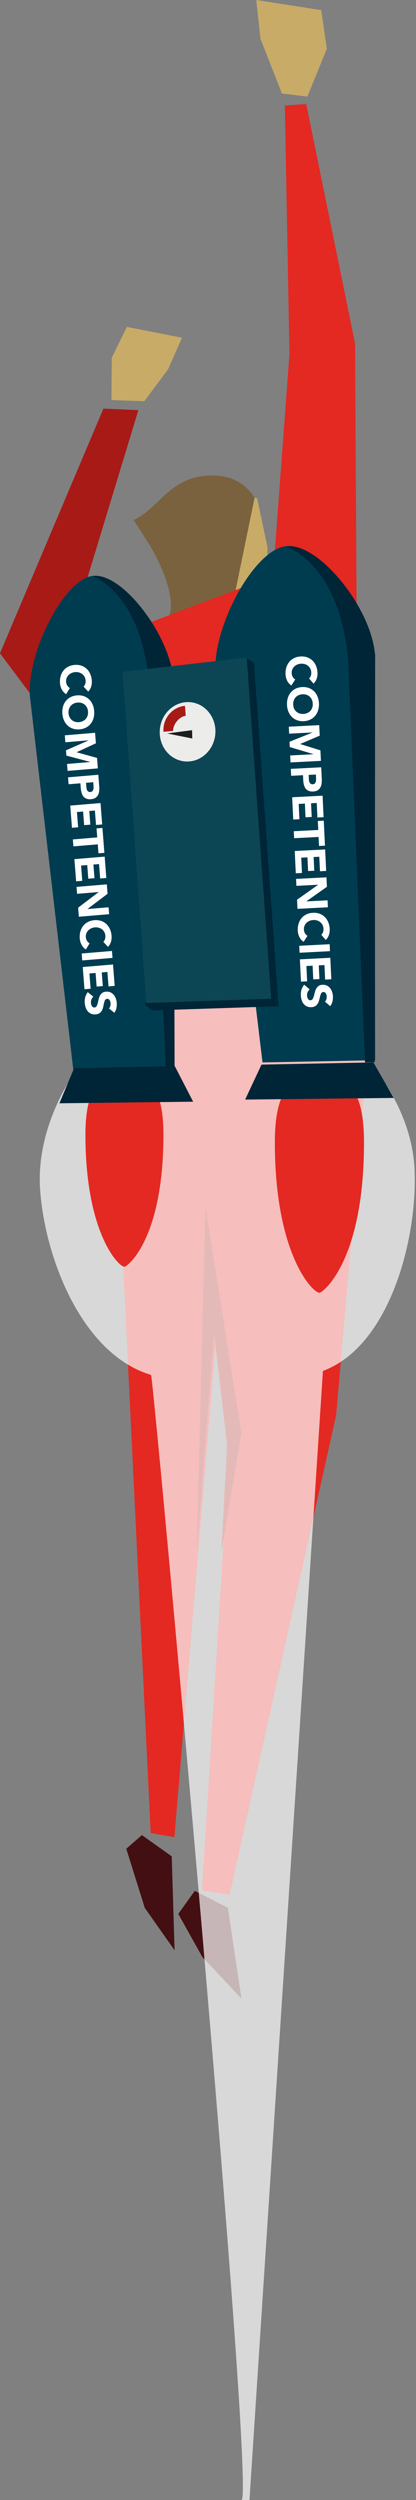 <?xml version="1.0" encoding="UTF-8"?>
<svg width="112px" height="673px" viewBox="0 0 112 673" version="1.1" xmlns="http://www.w3.org/2000/svg" xmlns:xlink="http://www.w3.org/1999/xlink">
    <rect x="0" y="0" width="112" height="673" fill="#808080" stroke="none"/>
    <!-- Generator: Sketch 48.2 (47327) - http://www.bohemiancoding.com/sketch -->
    <title>Jet Pack</title>
    <desc>Created with Sketch.</desc>
    <defs></defs>
    <g id="03-Quotient-1200px" stroke="none" stroke-width="1" fill="none" fill-rule="evenodd" transform="translate(-603, -544)">
        <g id="Jet-Pack" transform="translate(603, 544)">
            <polygon id="Fill-1" fill="#A71A16" points="27.843 110 37.255 110.402 20.784 164.618 40 187.912 25.49 210 0 175.863"></polygon>
            <polygon id="Fill-2" fill="#E42822" points="73 161.791 77.929 95.299 76.696 28.403 82.446 28 95.589 92.478 96 163"></polygon>
            <polygon id="Fill-3" fill="#430F12" points="34 497.671 38.206 494 46.235 499.711 47 525 38.971 513.579"></polygon>
            <polygon id="Fill-4" fill="#430F12" points="48 515.214 52.452 509 61.357 513.557 65 538 54.476 526.814"></polygon>
            <g id="Group-96" transform="translate(8, 0)">
                <path d="M61,155.585 L60.598,134.215 C60.598,134.215 57.941,128.537 50.537,128.05 C38.061,127.229 35.244,136.681 28,139.968 L32.427,146.954 C32.427,146.954 39.671,158.872 37.659,165.447 C35.646,172.023 61,155.585 61,155.585" id="Fill-5" fill="#7A623E"></path>
                <polygon id="Fill-7" fill="#C7AB67" points="30.868 108 37.288 99.352 41 90.907 26.145 88 22.088 96.336 22 107.702"></polygon>
                <polygon id="Fill-9" fill="#C7AB67" points="67.896 25.174 62.106 10.387 61 0 78.472 2.72 80 13.127 74.748 26"></polygon>
                <polygon id="Fill-11" fill="#C7AB67" points="61.232 134.139 64 147.224 64 157.694 55 161 60.54 134"></polygon>
                <polygon id="Fill-13" fill="#E42822" points="12 175.274 86.749 147 91 282.711 82.502 380.909 53.823 510 46.389 508.898 53.823 388.631 50.636 354.429 38.952 494.552 32.578 493.45 22.754 290.711"></polygon>
                <polygon id="Fill-15" fill="#A71A16" points="45 417.587 49.645 358.893 53.129 388.928 51.581 418 57 385.76 47.323 325 46.548 353.933"></polygon>
                <g id="Group-19" transform="translate(2, 265)" fill="#FEFEFE" fill-opacity="0.7">
                    <path d="M0.768,54.714 C1.853,72.856 11.744,99.447 30.662,105.119 C31.347,105.757 58.968,408 55,408 L57.165,408 L76.941,104.046 C95.28,97.241 102.659,67.35 101.568,49.108 C100.154,25.421 75.574,-0.376 47.968,0.514 C20.362,1.405 -0.646,31.03 0.768,54.714 Z" id="Fill-17"></path>
                </g>
                <path d="M90,307.59 C90,339.462 78.922,348 77.998,348 C76.154,348 66,337.582 66,307.59 C66,291.576 71.372,290 77.998,290 C84.628,290 90,291.576 90,307.59" id="Fill-20" fill="#E42822"></path>
                <path d="M36,305.467 C36,333.493 26.309,341 25.5,341 C23.886,341 15,331.839 15,305.467 C15,291.383 19.702,290 25.5,290 C31.298,290 36,291.383 36,305.467" id="Fill-22" fill="#E42822"></path>
                <path d="M92.819,175.905 C91.684,163.215 77.316,145.864 68.782,147.058 C60.373,148.239 49.358,168.452 50.029,180.728 L50.02,180.731 L50.036,180.854 C50.039,180.916 50.039,180.983 50.042,181.049 L50.058,181.045 L62.677,286 L93,285.414 L92.884,175.898 L92.819,175.905 Z" id="Fill-24" fill="#003C50"></path>
                <polygon id="Fill-26" fill="#002537" points="62.406 286.585 58 296 98 295.554 92.539 286"></polygon>
                <path d="M92.936,176.002 C91.808,163.269 77.523,145.858 69.038,147.059 C68.14,147.185 83.396,150.474 85.739,177.96 L90.272,286 L92.885,285.947 L93,175.995 L92.936,176.002 Z" id="Fill-28" fill="#002537"></path>
                <path d="M38.5,182.764 C37.443,170.63 24.478,153.96 16.809,155.051 C9.249,156.129 -0.613,175.412 0.03,187.171 L0.02,187.171 L0.033,187.291 C0.039,187.351 0.036,187.417 0.043,187.477 L0.055,187.473 L11.735,288 L39,287.466 L38.558,182.758 L38.5,182.764 Z" id="Fill-30" fill="#003C50"></path>
                <polygon id="Fill-32" fill="#002537" points="11.942 287.559 8 297 44 296.569 39.061 287"></polygon>
                <path d="M38.708,182.854 C37.649,170.68 24.699,153.954 17.035,155.051 C16.221,155.168 30.017,158.401 32.22,184.69 L36.641,288 L39,287.953 L38.765,182.847 L38.708,182.854 Z" id="Fill-34" fill="#002537"></path>
                <polygon id="Fill-36" fill="#002537" points="33.021 272 67 270.885 60.37 178.352 57.989 177 31 270.499"></polygon>
                <polygon id="Fill-38" fill="#0C4655" points="31.377 270 65 268.848 58.426 177 25 180.856"></polygon>
                <path d="M48.372,191.937 C50.967,195.384 50.397,200.458 47.106,203.24 C43.838,206.008 39.134,205.445 36.59,202.017 C34.059,198.602 34.607,193.599 37.824,190.818 C41.06,188.014 45.786,188.505 48.372,191.937" id="Fill-40" fill="#ECECEB"></path>
                <path d="M36.019,197 C35.751,193.477 38.33,190.345 41.796,190 L42,192.69 C42,192.69 40.868,192.735 39.706,194.055 C38.544,195.373 38.588,196.761 38.588,196.761 L36.019,197 Z" id="Fill-42" fill="#A71A16"></path>
                <polygon id="Fill-44" fill="#1D1D1B" transform="translate(40.891, 197.769) rotate(-215) translate(-40.891, -197.769) " points="39.122 195.269 37.891 197.144 43.891 200.269"></polygon>
                <g id="Group-70" transform="translate(68, 176)" fill="#FEFEFE">
                    <path d="M7.212,6.64 C7.417,6.443 7.573,6.207 7.679,5.934 C7.778,5.662 7.82,5.345 7.807,4.989 C7.788,4.643 7.705,4.317 7.564,4.021 C7.417,3.728 7.221,3.479 6.978,3.272 C6.729,3.063 6.444,2.903 6.111,2.793 C5.785,2.69 5.426,2.643 5.049,2.663 C4.668,2.683 4.319,2.763 4.002,2.903 C3.689,3.046 3.417,3.229 3.196,3.459 C2.969,3.685 2.799,3.951 2.681,4.251 C2.565,4.55 2.514,4.87 2.533,5.202 C2.549,5.588 2.639,5.924 2.809,6.217 C2.978,6.503 3.202,6.736 3.49,6.916 L2.447,8.533 C1.945,8.197 1.564,7.758 1.301,7.222 C1.045,6.676 0.901,6.114 0.876,5.532 C0.844,4.866 0.914,4.247 1.09,3.675 C1.266,3.103 1.529,2.603 1.884,2.178 C2.236,1.748 2.671,1.409 3.193,1.149 C3.714,0.893 4.303,0.75 4.956,0.717 C5.612,0.683 6.213,0.767 6.754,0.966 C7.298,1.169 7.765,1.465 8.159,1.855 C8.553,2.241 8.866,2.71 9.09,3.262 C9.317,3.815 9.445,4.424 9.477,5.086 C9.49,5.325 9.481,5.578 9.452,5.841 C9.42,6.107 9.369,6.367 9.282,6.623 C9.202,6.879 9.093,7.129 8.949,7.365 C8.805,7.608 8.623,7.824 8.412,8.021 L7.212,6.64 Z" id="Fill-46"></path>
                    <path d="M5.443,10.898 C5.062,10.918 4.71,10.998 4.393,11.138 C4.08,11.281 3.811,11.474 3.587,11.717 C3.363,11.963 3.193,12.253 3.078,12.582 C2.963,12.915 2.918,13.274 2.937,13.677 C2.956,14.08 3.036,14.439 3.18,14.758 C3.328,15.075 3.523,15.344 3.772,15.56 C4.019,15.783 4.304,15.946 4.627,16.053 C4.956,16.166 5.312,16.209 5.692,16.189 C6.07,16.169 6.422,16.089 6.736,15.946 C7.056,15.807 7.328,15.614 7.552,15.367 C7.776,15.128 7.945,14.838 8.06,14.505 C8.176,14.173 8.224,13.807 8.204,13.407 C8.185,13.005 8.102,12.649 7.958,12.333 C7.811,12.013 7.616,11.744 7.369,11.521 C7.12,11.304 6.835,11.138 6.502,11.028 C6.176,10.922 5.82,10.878 5.443,10.898 M5.35,8.952 C6.006,8.919 6.604,9.002 7.148,9.201 C7.692,9.404 8.156,9.701 8.553,10.086 C8.947,10.476 9.254,10.945 9.484,11.497 C9.708,12.05 9.84,12.655 9.872,13.321 C9.904,13.986 9.83,14.605 9.657,15.181 C9.484,15.747 9.222,16.246 8.864,16.675 C8.508,17.104 8.073,17.447 7.555,17.7 C7.03,17.96 6.441,18.103 5.785,18.136 C5.132,18.169 4.534,18.089 3.993,17.886 C3.446,17.687 2.979,17.39 2.588,16.998 C2.195,16.609 1.884,16.136 1.657,15.594 C1.427,15.041 1.299,14.432 1.267,13.763 C1.238,13.098 1.305,12.482 1.484,11.91 C1.654,11.338 1.92,10.839 2.278,10.409 C2.627,9.983 3.065,9.644 3.587,9.384 C4.108,9.128 4.697,8.985 5.35,8.952" id="Fill-48"></path>
                    <polygon id="Fill-50" points="9.94 19.201 10.077 22.039 4.829 24.272 4.829 24.296 10.266 25.989 10.401 28.818 2.215 29.24 2.125 27.364 8.404 27.037 8.404 27.017 2.017 25.104 1.949 23.673 8.125 21.198 8.125 21.174 1.847 21.497 1.754 19.624"></polygon>
                    <path d="M7.102,32.602 L7.163,33.853 C7.17,34.02 7.192,34.179 7.23,34.336 C7.272,34.489 7.33,34.625 7.41,34.748 C7.486,34.868 7.592,34.961 7.723,35.031 C7.854,35.101 8.014,35.131 8.21,35.121 C8.418,35.111 8.581,35.055 8.706,34.948 C8.827,34.838 8.917,34.705 8.984,34.542 C9.045,34.386 9.077,34.206 9.086,34.013 C9.096,33.827 9.096,33.64 9.09,33.464 L9.042,32.502 L7.102,32.602 Z M10.482,30.549 L10.635,33.71 C10.651,34.149 10.635,34.565 10.578,34.965 C10.52,35.361 10.402,35.713 10.229,36.013 C10.053,36.316 9.81,36.555 9.496,36.748 C9.186,36.938 8.789,37.041 8.302,37.068 C7.826,37.094 7.422,37.034 7.086,36.891 C6.757,36.748 6.488,36.542 6.283,36.269 C6.078,36 5.925,35.673 5.826,35.294 C5.723,34.911 5.666,34.495 5.643,34.05 L5.576,32.679 L2.386,32.845 L2.296,30.972 L10.482,30.549 Z" id="Fill-52"></path>
                    <polygon id="Fill-54" points="10.846 38.195 11.121 43.978 9.457 44.065 9.275 40.155 7.745 40.235 7.921 43.925 6.257 44.011 6.084 40.321 4.414 40.408 4.612 44.53 2.948 44.617 2.66 38.617"></polygon>
                    <polygon id="Fill-56" points="9.687 47.422 9.568 44.996 11.168 44.913 11.485 51.645 9.888 51.728 9.773 49.299 3.188 49.642 3.098 47.761"></polygon>
                    <polygon id="Fill-58" points="11.537 52.665 11.812 58.448 10.148 58.535 9.962 54.628 8.433 54.708 8.612 58.395 6.948 58.482 6.772 54.795 5.101 54.881 5.3 59.001 3.636 59.087 3.351 53.088"></polygon>
                    <polygon id="Fill-60" points="11.893 60.172 12.015 62.721 6.498 66.627 6.501 66.65 12.191 66.358 12.277 68.234 4.092 68.657 3.976 66.201 9.628 62.191 9.628 62.168 3.8 62.468 3.708 60.594"></polygon>
                    <path d="M10.499,75.641 C10.707,75.445 10.861,75.209 10.966,74.936 C11.066,74.663 11.107,74.347 11.094,73.991 C11.078,73.641 10.995,73.318 10.851,73.022 C10.704,72.729 10.509,72.48 10.266,72.274 C10.019,72.064 9.731,71.904 9.398,71.794 C9.072,71.691 8.714,71.645 8.336,71.665 C7.955,71.685 7.606,71.764 7.29,71.904 C6.976,72.047 6.707,72.23 6.483,72.46 C6.256,72.686 6.086,72.952 5.971,73.252 C5.853,73.551 5.805,73.868 5.821,74.204 C5.84,74.59 5.926,74.926 6.099,75.218 C6.266,75.505 6.493,75.738 6.781,75.917 L5.738,77.534 C5.232,77.198 4.851,76.759 4.592,76.223 C4.333,75.678 4.192,75.115 4.166,74.533 C4.131,73.868 4.202,73.249 4.381,72.676 C4.554,72.104 4.819,71.605 5.171,71.179 C5.523,70.75 5.958,70.41 6.483,70.151 C7.002,69.894 7.594,69.751 8.246,69.718 C8.902,69.685 9.501,69.768 10.045,69.968 C10.586,70.171 11.053,70.467 11.446,70.856 C11.843,71.242 12.154,71.711 12.381,72.264 C12.605,72.816 12.736,73.425 12.768,74.087 C12.778,74.327 12.768,74.58 12.739,74.842 C12.707,75.109 12.656,75.368 12.573,75.624 C12.493,75.881 12.381,76.13 12.237,76.367 C12.093,76.609 11.914,76.826 11.699,77.022 L10.499,75.641 Z" id="Fill-62"></path>
                    <polygon id="Fill-64" points="12.752 78.177 12.839 80.051 4.656 80.473 4.567 78.6"></polygon>
                    <polygon id="Fill-66" points="12.927 81.83 13.203 87.613 11.539 87.7 11.353 83.793 9.823 83.873 9.999 87.56 8.335 87.647 8.163 83.96 6.492 84.046 6.691 88.166 5.027 88.252 4.742 82.253"></polygon>
                    <path d="M11.487,93.641 C11.666,93.477 11.794,93.268 11.864,92.998 C11.941,92.735 11.973,92.486 11.96,92.253 C11.954,92.117 11.935,91.98 11.896,91.837 C11.858,91.694 11.807,91.561 11.736,91.434 C11.666,91.308 11.57,91.211 11.458,91.138 C11.349,91.062 11.215,91.028 11.058,91.038 C10.812,91.052 10.629,91.155 10.508,91.355 C10.383,91.554 10.284,91.8 10.207,92.103 C10.127,92.393 10.05,92.715 9.973,93.055 C9.896,93.398 9.781,93.717 9.624,94.02 C9.468,94.323 9.256,94.576 8.981,94.782 C8.703,94.985 8.325,95.105 7.845,95.128 C7.394,95.151 6.991,95.085 6.645,94.928 C6.296,94.769 6.005,94.546 5.765,94.256 C5.528,93.967 5.346,93.627 5.218,93.235 C5.093,92.842 5.02,92.429 4.997,91.987 C4.968,91.434 5.026,90.915 5.164,90.436 C5.304,89.954 5.548,89.501 5.89,89.072 L7.365,90.336 C7.125,90.539 6.946,90.792 6.828,91.092 C6.703,91.391 6.655,91.697 6.668,92.01 C6.677,92.163 6.7,92.319 6.741,92.469 C6.78,92.622 6.84,92.759 6.914,92.879 C6.994,93.002 7.084,93.098 7.199,93.168 C7.308,93.241 7.436,93.271 7.583,93.261 C7.829,93.248 8.021,93.141 8.156,92.942 C8.29,92.735 8.396,92.479 8.488,92.183 C8.572,91.88 8.655,91.557 8.741,91.205 C8.824,90.852 8.943,90.523 9.096,90.22 C9.253,89.914 9.461,89.657 9.73,89.448 C9.999,89.238 10.357,89.122 10.815,89.098 C11.256,89.075 11.647,89.145 11.986,89.308 C12.325,89.468 12.616,89.697 12.853,89.984 C13.09,90.276 13.276,90.612 13.404,91.002 C13.535,91.384 13.612,91.787 13.631,92.203 C13.653,92.686 13.608,93.155 13.5,93.611 C13.391,94.066 13.189,94.482 12.898,94.855 L11.487,93.641 Z" id="Fill-68"></path>
                </g>
                <g id="Group-95" transform="translate(8, 178)" fill="#FEFEFE">
                    <path d="M6.506,6.823 C6.704,6.62 6.851,6.384 6.95,6.107 C7.043,5.828 7.075,5.515 7.05,5.162 C7.021,4.813 6.931,4.493 6.778,4.204 C6.621,3.914 6.422,3.668 6.17,3.475 C5.917,3.276 5.629,3.126 5.296,3.026 C4.966,2.93 4.608,2.896 4.23,2.926 C3.85,2.959 3.504,3.049 3.197,3.206 C2.886,3.355 2.621,3.545 2.403,3.781 C2.189,4.014 2.026,4.287 1.917,4.587 C1.808,4.889 1.77,5.209 1.792,5.545 C1.824,5.928 1.923,6.26 2.106,6.543 C2.282,6.826 2.515,7.049 2.806,7.215 L1.805,8.869 C1.296,8.55 0.902,8.121 0.63,7.591 C0.358,7.062 0.198,6.503 0.154,5.924 C0.102,5.259 0.16,4.64 0.314,4.068 C0.467,3.492 0.714,2.983 1.059,2.544 C1.395,2.104 1.824,1.752 2.336,1.482 C2.848,1.209 3.43,1.046 4.08,0.99 C4.736,0.936 5.338,1 5.888,1.183 C6.432,1.366 6.906,1.645 7.309,2.021 C7.712,2.397 8.038,2.86 8.278,3.399 C8.522,3.938 8.669,4.54 8.717,5.209 C8.736,5.442 8.733,5.695 8.714,5.961 C8.691,6.224 8.646,6.48 8.573,6.743 C8.499,7.002 8.397,7.252 8.262,7.495 C8.125,7.738 7.952,7.964 7.744,8.167 L6.506,6.823 Z" id="Fill-71"></path>
                    <path d="M4.865,11.129 C4.484,11.162 4.135,11.252 3.831,11.405 C3.521,11.555 3.255,11.758 3.041,12.004 C2.827,12.257 2.667,12.549 2.561,12.886 C2.455,13.218 2.417,13.584 2.446,13.987 C2.478,14.386 2.571,14.739 2.727,15.048 C2.881,15.365 3.086,15.624 3.335,15.84 C3.591,16.047 3.879,16.203 4.209,16.3 C4.532,16.399 4.894,16.433 5.275,16.399 C5.652,16.37 5.998,16.276 6.308,16.123 C6.622,15.974 6.887,15.774 7.102,15.524 C7.319,15.271 7.476,14.979 7.585,14.643 C7.691,14.31 7.729,13.944 7.697,13.548 C7.668,13.145 7.575,12.789 7.419,12.48 C7.262,12.167 7.06,11.904 6.804,11.688 C6.551,11.481 6.263,11.328 5.931,11.228 C5.598,11.129 5.243,11.099 4.865,11.129 M4.715,9.192 C5.371,9.139 5.972,9.202 6.523,9.385 C7.063,9.568 7.54,9.848 7.943,10.224 C8.347,10.596 8.67,11.059 8.913,11.598 C9.156,12.14 9.303,12.742 9.351,13.411 C9.406,14.07 9.351,14.689 9.198,15.265 C9.044,15.837 8.795,16.346 8.452,16.782 C8.113,17.225 7.687,17.577 7.175,17.847 C6.663,18.12 6.081,18.283 5.425,18.336 C4.775,18.393 4.174,18.326 3.623,18.143 C3.079,17.963 2.603,17.684 2.203,17.305 C1.796,16.935 1.473,16.469 1.233,15.93 C0.99,15.388 0.839,14.786 0.788,14.127 C0.737,13.461 0.795,12.842 0.948,12.267 C1.102,11.691 1.348,11.182 1.694,10.746 C2.03,10.307 2.459,9.954 2.971,9.681 C3.483,9.408 4.065,9.249 4.715,9.192" id="Fill-73"></path>
                    <polygon id="Fill-75" points="9.599 19.265 9.817 22.091 4.649 24.486 4.652 24.51 10.124 26.027 10.339 28.842 2.191 29.524 2.047 27.654 8.297 27.132 8.294 27.109 1.871 25.405 1.763 23.984 7.846 21.315 7.843 21.292 1.593 21.818 1.449 19.948"></polygon>
                    <path d="M7.165,32.725 L7.261,33.966 C7.274,34.136 7.302,34.299 7.347,34.452 C7.389,34.602 7.45,34.738 7.536,34.855 C7.619,34.971 7.722,35.064 7.856,35.131 C7.987,35.194 8.154,35.221 8.342,35.204 C8.554,35.188 8.707,35.121 8.832,35.011 C8.954,34.901 9.037,34.765 9.094,34.605 C9.152,34.445 9.181,34.266 9.19,34.069 C9.194,33.876 9.187,33.697 9.174,33.52 L9.098,32.565 L7.165,32.725 Z M10.474,30.566 L10.717,33.713 C10.752,34.156 10.742,34.572 10.698,34.971 C10.65,35.367 10.55,35.72 10.381,36.029 C10.214,36.332 9.981,36.588 9.674,36.785 C9.37,36.981 8.973,37.101 8.493,37.141 C8.016,37.181 7.613,37.137 7.277,37.001 C6.941,36.871 6.669,36.672 6.454,36.409 C6.24,36.146 6.077,35.83 5.968,35.447 C5.856,35.071 5.782,34.665 5.75,34.216 L5.642,32.855 L2.467,33.118 L2.323,31.248 L10.474,30.566 Z" id="Fill-77"></path>
                    <polygon id="Fill-79" points="11.062 38.178 11.51 43.935 9.852 44.074 9.551 40.188 8.035 40.314 8.319 43.988 6.655 44.128 6.371 40.454 4.716 40.59 5.03 44.697 3.375 44.836 2.911 38.86"></polygon>
                    <polygon id="Fill-81" points="10.18 47.423 9.992 45.004 11.579 44.871 12.1 51.579 10.513 51.712 10.324 49.293 3.761 49.842 3.617 47.972"></polygon>
                    <polygon id="Fill-83" points="12.18 52.593 12.625 58.35 10.968 58.489 10.667 54.603 9.15 54.729 9.435 58.403 7.771 58.543 7.486 54.869 5.832 55.005 6.148 59.112 4.494 59.251 4.03 53.275"></polygon>
                    <polygon id="Fill-85" points="12.759 60.064 12.957 62.606 7.568 66.679 7.568 66.706 13.232 66.233 13.38 68.096 5.229 68.779 5.04 66.339 10.557 62.15 10.557 62.13 4.752 62.616 4.608 60.746"></polygon>
                    <path d="M11.821,75.542 C12.023,75.339 12.17,75.099 12.269,74.826 C12.362,74.547 12.394,74.23 12.368,73.878 C12.34,73.532 12.25,73.209 12.096,72.919 C11.94,72.633 11.741,72.387 11.488,72.191 C11.236,71.991 10.948,71.845 10.615,71.745 C10.282,71.648 9.927,71.615 9.549,71.645 C9.168,71.678 8.82,71.768 8.516,71.924 C8.205,72.074 7.94,72.261 7.722,72.497 C7.504,72.733 7.344,73.006 7.236,73.302 C7.127,73.605 7.088,73.928 7.111,74.264 C7.143,74.643 7.242,74.979 7.424,75.262 C7.6,75.542 7.834,75.768 8.125,75.934 L7.124,77.585 C6.615,77.269 6.221,76.839 5.949,76.31 C5.677,75.778 5.517,75.222 5.472,74.64 C5.421,73.978 5.479,73.359 5.632,72.783 C5.786,72.211 6.032,71.698 6.378,71.262 C6.714,70.823 7.143,70.467 7.652,70.201 C8.167,69.928 8.749,69.765 9.399,69.708 C10.055,69.655 10.656,69.718 11.204,69.901 C11.751,70.081 12.224,70.364 12.628,70.74 C13.031,71.113 13.354,71.578 13.597,72.114 C13.84,72.657 13.988,73.259 14.036,73.924 C14.055,74.161 14.052,74.413 14.032,74.68 C14.01,74.939 13.962,75.199 13.888,75.462 C13.818,75.721 13.716,75.967 13.581,76.214 C13.444,76.457 13.268,76.683 13.063,76.883 L11.821,75.542 Z" id="Fill-87"></path>
                    <polygon id="Fill-89" points="14.146 77.995 14.29 79.862 6.14 80.544 5.996 78.677"></polygon>
                    <polygon id="Fill-91" points="14.428 81.634 14.872 87.391 13.215 87.531 12.914 83.644 11.397 83.771 11.682 87.444 10.018 87.584 9.733 83.91 8.079 84.047 8.396 88.153 6.741 88.293 6.277 82.316"></polygon>
                    <path d="M13.337,93.464 C13.513,93.298 13.631,93.078 13.698,92.812 C13.769,92.546 13.794,92.296 13.775,92.064 C13.765,91.93 13.737,91.794 13.695,91.654 C13.653,91.508 13.596,91.378 13.522,91.255 C13.442,91.132 13.349,91.039 13.237,90.969 C13.122,90.896 12.991,90.866 12.837,90.879 C12.591,90.899 12.409,91.015 12.293,91.215 C12.178,91.415 12.085,91.664 12.018,91.967 C11.945,92.263 11.881,92.586 11.81,92.929 C11.749,93.271 11.641,93.598 11.497,93.904 C11.346,94.203 11.141,94.466 10.873,94.682 C10.601,94.899 10.229,95.025 9.756,95.065 C9.301,95.105 8.898,95.048 8.546,94.902 C8.197,94.752 7.9,94.539 7.65,94.26 C7.404,93.977 7.215,93.644 7.077,93.258 C6.94,92.872 6.853,92.46 6.818,92.02 C6.773,91.471 6.815,90.952 6.943,90.47 C7.065,89.984 7.292,89.521 7.621,89.085 L9.129,90.297 C8.898,90.51 8.729,90.766 8.613,91.069 C8.501,91.375 8.463,91.678 8.482,91.99 C8.495,92.143 8.524,92.293 8.572,92.443 C8.617,92.596 8.681,92.736 8.757,92.852 C8.837,92.972 8.937,93.065 9.049,93.128 C9.161,93.198 9.285,93.225 9.433,93.212 C9.679,93.192 9.868,93.078 9.996,92.872 C10.121,92.659 10.22,92.406 10.3,92.103 C10.377,91.801 10.453,91.471 10.524,91.122 C10.601,90.769 10.713,90.436 10.857,90.13 C11.001,89.821 11.202,89.555 11.465,89.335 C11.727,89.115 12.082,88.992 12.537,88.952 C12.975,88.916 13.365,88.972 13.711,89.122 C14.053,89.278 14.345,89.495 14.594,89.774 C14.837,90.057 15.029,90.386 15.173,90.769 C15.314,91.152 15.404,91.548 15.433,91.96 C15.471,92.443 15.439,92.909 15.343,93.368 C15.25,93.827 15.061,94.246 14.783,94.632 L13.337,93.464 Z" id="Fill-93"></path>
                </g>
            </g>
        </g>
    </g>
</svg>